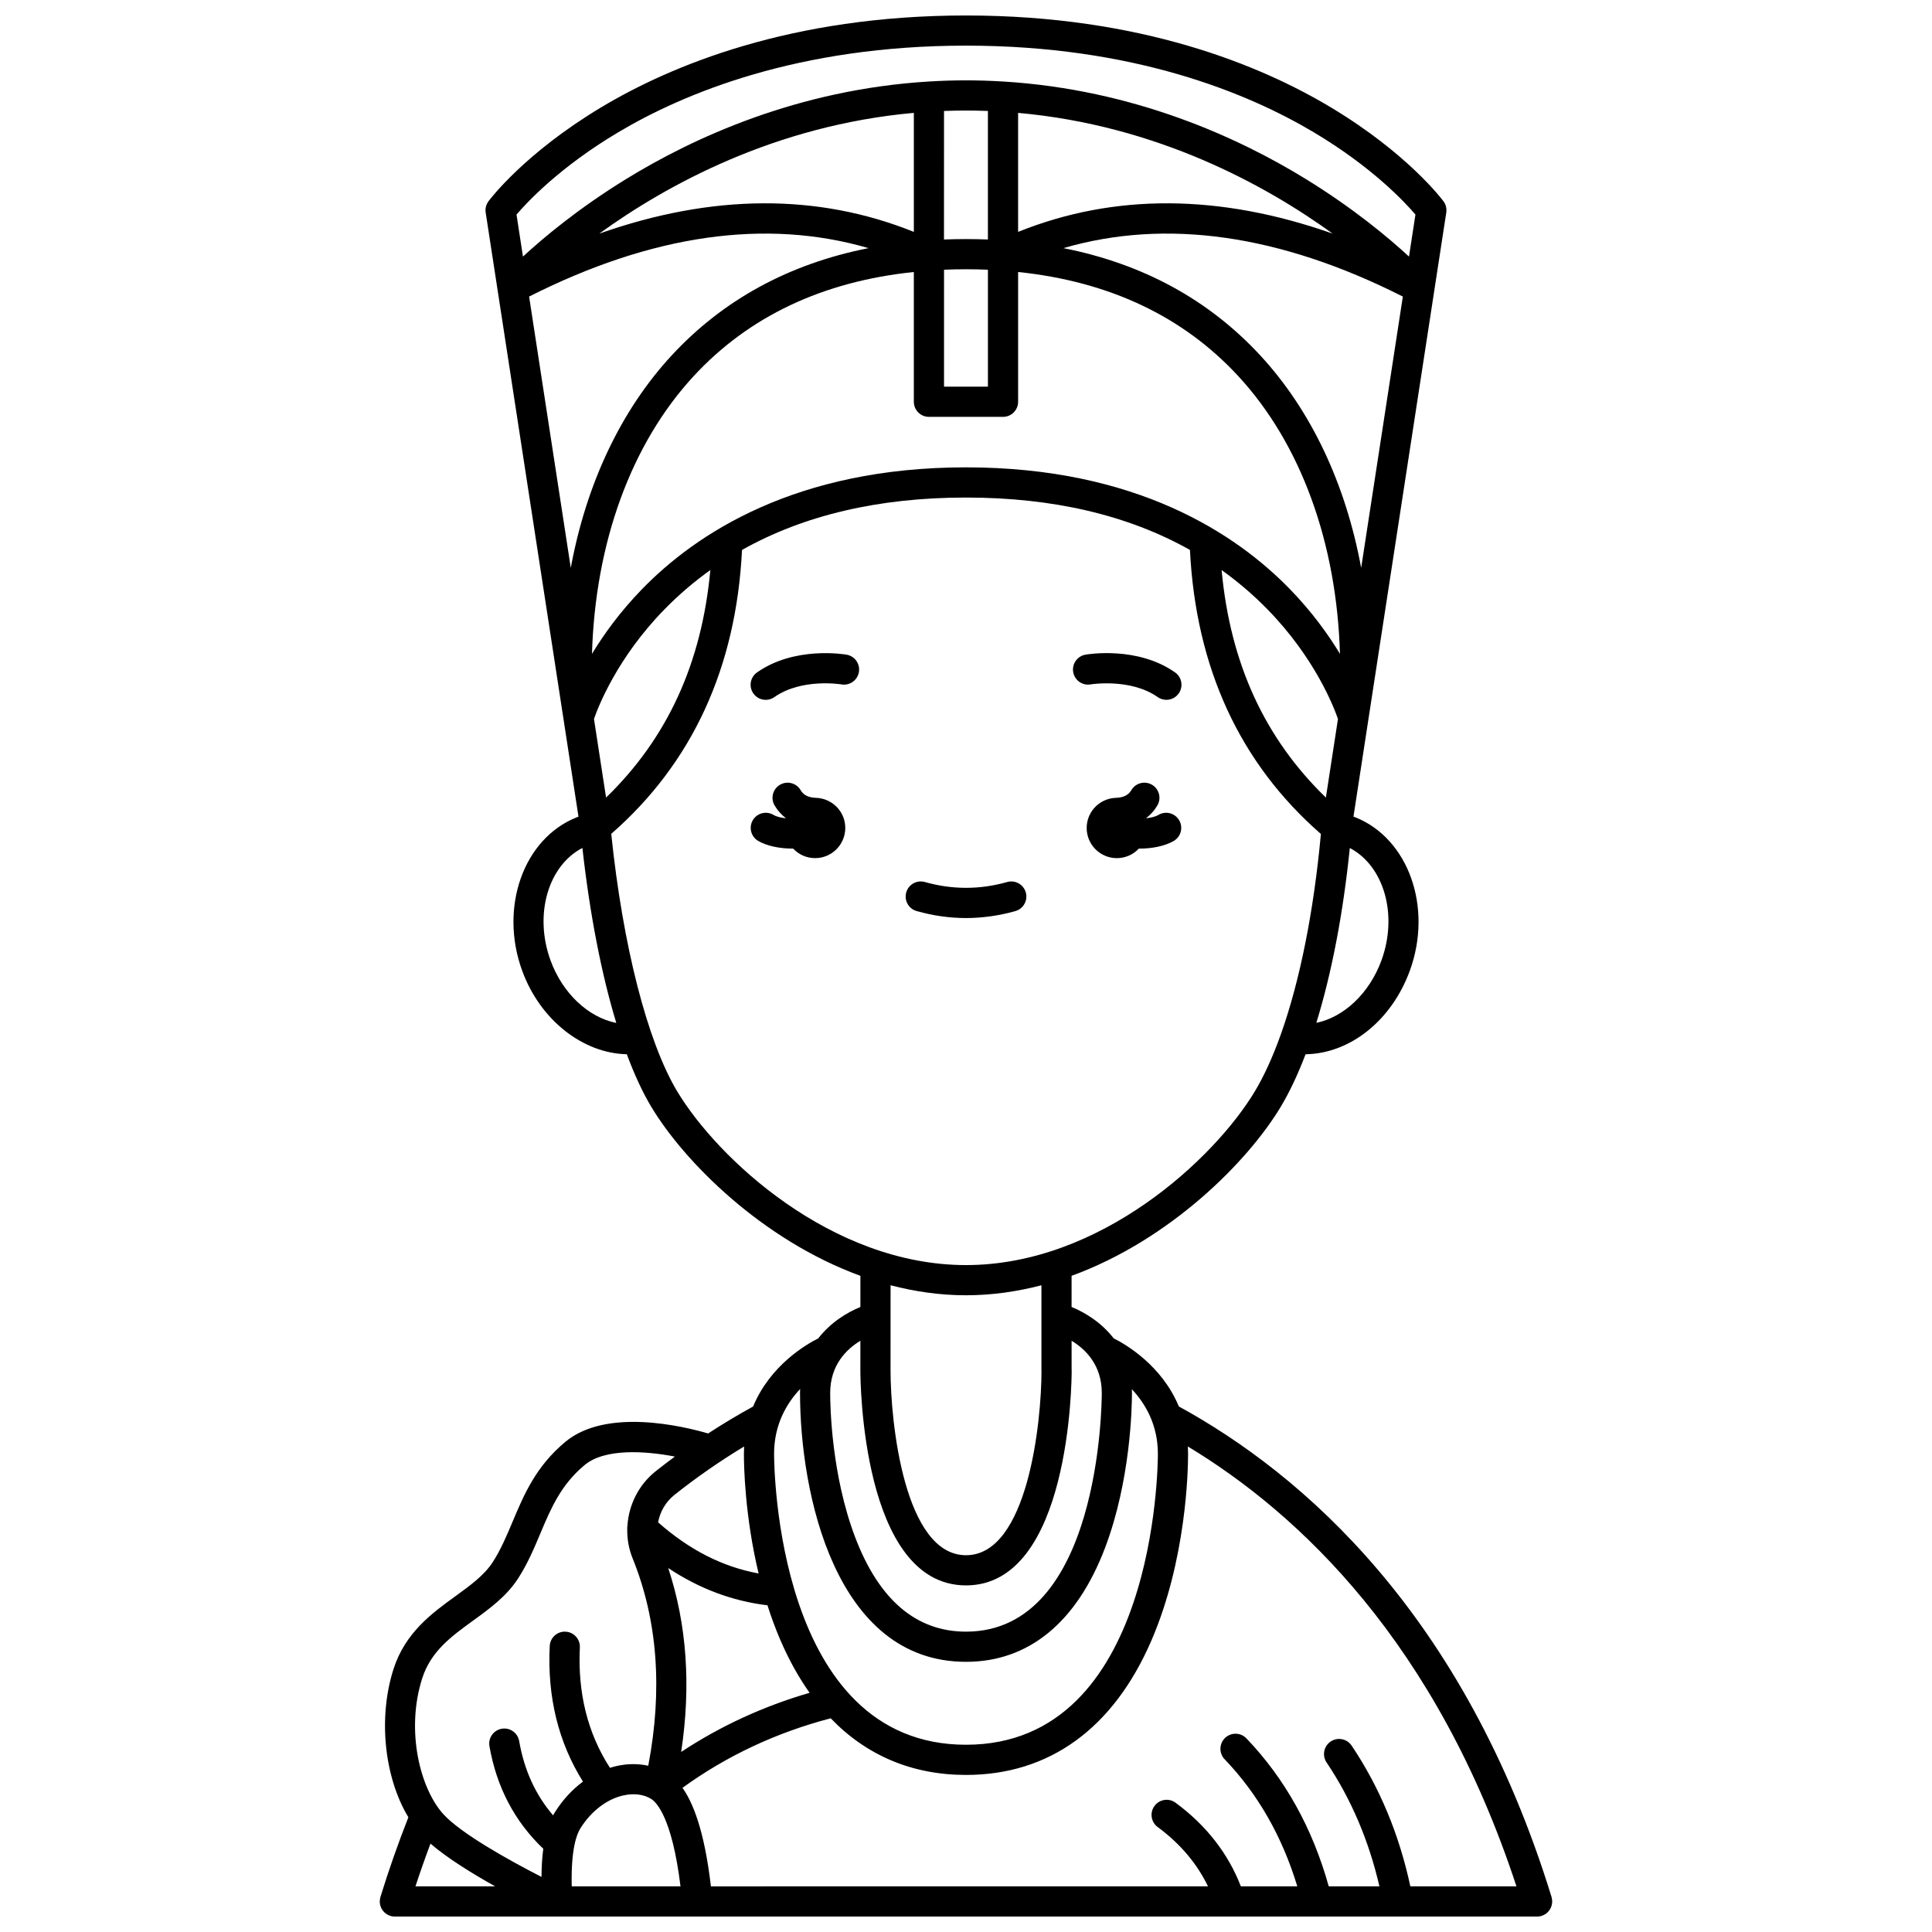 <?xml version="1.0" encoding="UTF-8"?>
<!-- Uploaded to: ICON Repo, www.iconrepo.com, Generator: ICON Repo Mixer Tools -->
<svg width="800px" height="800px" version="1.1" viewBox="144 144 512 512" xmlns="http://www.w3.org/2000/svg">
 <defs>
  <clipPath id="a">
   <path d="m244 148.09h312v503.81h-312z"/>
  </clipPath>
 </defs>
 <path d="m433.04 325.37c0.105-0.02 10.586-1.688 17.758 3.363 0.699 0.492 1.504 0.73 2.301 0.73 1.258 0 2.492-0.59 3.273-1.695 1.273-1.805 0.84-4.301-0.965-5.57-9.977-7.031-23.195-4.805-23.754-4.703-2.176 0.383-3.625 2.457-3.242 4.633 0.379 2.172 2.453 3.629 4.629 3.242z"/>
 <path d="m368.37 317.5c-0.559-0.098-13.773-2.328-23.754 4.703-1.805 1.273-2.238 3.766-0.965 5.57 0.777 1.105 2.016 1.695 3.273 1.695 0.797 0 1.602-0.234 2.301-0.73 7.199-5.074 17.602-3.394 17.766-3.363 2.172 0.375 4.238-1.074 4.625-3.246 0.383-2.172-1.07-4.246-3.246-4.629z"/>
 <path d="m413.09 385.44c2.125-0.602 3.359-2.812 2.758-4.938-0.602-2.125-2.812-3.359-4.938-2.758-7.246 2.055-14.562 2.055-21.812 0-2.125-0.602-4.336 0.633-4.938 2.758-0.602 2.125 0.633 4.336 2.758 4.938 4.332 1.227 8.734 1.852 13.086 1.852 4.348-0.004 8.754-0.625 13.086-1.852z"/>
 <path d="m361.31 355.54c-0.051-0.012-0.102-0.016-0.152-0.023-0.219-0.031-0.441-0.055-0.664-0.066-0.008 0-0.016-0.004-0.027-0.004-0.062 0-0.113-0.008-0.176-0.008-0.094-0.004-0.188-0.016-0.281-0.016h-0.023c-1.805-0.102-3.086-0.77-3.805-2.008-1.109-1.91-3.555-2.559-5.465-1.453-1.91 1.109-2.559 3.555-1.453 5.465 0.789 1.359 1.82 2.5 3.031 3.418-1.266-0.117-2.484-0.395-3.305-0.883-1.898-1.129-4.352-0.512-5.481 1.391-1.129 1.895-0.508 4.352 1.391 5.481 2.215 1.32 5.656 2.051 9.027 2.051 0.082 0 0.168-0.008 0.25-0.008 1.461 1.559 3.527 2.535 5.832 2.535 4.418 0 7.996-3.582 7.996-7.996 0.004-3.965-2.898-7.254-6.695-7.875z"/>
 <path d="m451 359.96c-0.82 0.488-2.039 0.766-3.305 0.883 1.211-0.922 2.246-2.062 3.031-3.418 1.109-1.91 0.457-4.356-1.453-5.465-1.91-1.109-4.356-0.457-5.465 1.453-0.719 1.238-2 1.906-3.805 2.008h-0.023c-0.094 0-0.188 0.012-0.281 0.016-0.059 0-0.113 0.008-0.176 0.008-0.008 0-0.016 0.004-0.027 0.004-0.223 0.012-0.445 0.035-0.664 0.066-0.051 0.008-0.102 0.012-0.152 0.023-3.797 0.621-6.699 3.91-6.699 7.883 0 4.418 3.582 7.996 7.996 7.996 2.305 0 4.371-0.98 5.832-2.535 0.082 0 0.168 0.008 0.25 0.008 3.371 0 6.812-0.73 9.027-2.051 1.898-1.129 2.519-3.586 1.391-5.481-1.125-1.906-3.578-2.527-5.477-1.398z"/>
 <g clip-path="url(#a)">
  <path d="m554.31 650.58c0.094-0.102 0.18-0.207 0.262-0.316 0.07-0.098 0.137-0.195 0.199-0.301 0.07-0.117 0.137-0.23 0.191-0.355 0.051-0.109 0.098-0.223 0.137-0.336 0.047-0.133 0.09-0.266 0.125-0.402 0.027-0.109 0.051-0.223 0.066-0.336 0.023-0.152 0.039-0.305 0.047-0.457 0.004-0.059 0.016-0.113 0.016-0.172 0-0.055-0.016-0.109-0.016-0.164-0.008-0.148-0.023-0.293-0.047-0.445-0.02-0.129-0.043-0.254-0.074-0.379-0.016-0.062-0.02-0.125-0.039-0.191-23.172-75.23-66.215-112.18-98.77-130-4.547-10.949-14.129-16.48-17.262-18.047-3.238-4.168-7.547-6.852-11.164-8.309v-8.262c26.145-9.543 46.75-30.332 55.418-44.777 2.363-3.938 4.566-8.625 6.59-13.941 11.719-0.168 22.777-8.859 27.629-22.141 6.121-16.77-0.332-35-14.395-40.637-0.18-0.07-0.359-0.133-0.539-0.199l24.594-160.08c0.16-1.055-0.105-2.129-0.738-2.988-0.379-0.512-9.523-12.684-29.797-24.859-18.52-11.121-50.34-24.383-96.75-24.383-46.406 0-78.223 13.262-96.746 24.383-20.273 12.176-29.418 24.348-29.797 24.859-0.633 0.855-0.902 1.934-0.738 2.988l24.594 160.09c-0.176 0.066-0.352 0.125-0.527 0.195-14.062 5.637-20.52 23.867-14.395 40.637 4.769 13.059 16.082 21.895 27.727 22.129 2.012 5.402 4.184 10.102 6.496 13.953 8.668 14.445 29.27 35.23 55.41 44.773l-0.004 8.262c-3.617 1.457-7.93 4.141-11.168 8.312-3.133 1.566-12.723 7.098-17.266 18.059-4.043 2.215-8.023 4.598-11.922 7.141-6.598-1.93-26.961-6.84-37.848 2.231-7.797 6.492-10.941 13.957-13.98 21.18-1.598 3.789-3.106 7.371-5.25 10.688-2.258 3.492-5.965 6.184-9.895 9.031-6.242 4.527-13.32 9.656-16.414 19.352-4.144 12.984-2.367 28.781 3.957 39.234-2.684 6.805-5.18 13.895-7.414 21.141-0.02 0.062-0.023 0.125-0.039 0.191-0.031 0.125-0.055 0.25-0.074 0.379-0.023 0.148-0.039 0.297-0.047 0.445-0.004 0.051-0.02 0.105-0.02 0.16 0 0.059 0.016 0.113 0.016 0.172 0.008 0.156 0.023 0.309 0.047 0.457 0.02 0.113 0.039 0.227 0.066 0.336 0.035 0.137 0.074 0.27 0.125 0.402 0.043 0.113 0.086 0.227 0.137 0.332 0.059 0.121 0.121 0.238 0.191 0.355 0.062 0.105 0.125 0.203 0.199 0.301 0.082 0.109 0.168 0.215 0.262 0.316 0.078 0.09 0.16 0.172 0.25 0.254 0.102 0.094 0.203 0.176 0.312 0.258 0.102 0.074 0.203 0.148 0.312 0.215 0.109 0.066 0.219 0.125 0.336 0.184 0.125 0.062 0.258 0.117 0.391 0.164 0.059 0.023 0.113 0.055 0.176 0.074 0.078 0.023 0.156 0.035 0.234 0.055 0.074 0.02 0.148 0.039 0.227 0.051 0.238 0.043 0.48 0.074 0.715 0.074h0.012l43.016-0.004h0.008 0.016 178.33 0.012 0.012 23.004 0.012 0.016 21.398 0.012 0.012 36.859 0.012c0.238 0 0.477-0.027 0.719-0.074 0.078-0.016 0.148-0.031 0.227-0.051 0.078-0.02 0.156-0.031 0.234-0.055 0.062-0.02 0.113-0.051 0.176-0.074 0.133-0.051 0.262-0.102 0.391-0.164 0.117-0.059 0.23-0.117 0.34-0.184 0.105-0.066 0.207-0.137 0.309-0.211 0.109-0.082 0.219-0.168 0.316-0.262 0.082-0.074 0.16-0.156 0.238-0.246zm-8.434-6.672h-28.121c-2.945-13.766-8.168-26.301-15.559-37.301-1.23-1.832-3.715-2.32-5.551-1.09-1.832 1.23-2.32 3.715-1.09 5.551 6.519 9.703 11.219 20.734 14.004 32.84h-13.43c-4.281-15.398-11.613-28.582-21.82-39.223-1.531-1.594-4.059-1.645-5.652-0.117-1.594 1.531-1.645 4.059-0.117 5.652 8.809 9.18 15.27 20.496 19.258 33.684h-14.957c-3.375-8.727-9.176-16.176-17.297-22.16-1.777-1.309-4.281-0.934-5.59 0.848-1.309 1.777-0.934 4.281 0.844 5.59 5.945 4.383 10.406 9.656 13.332 15.723l-131.73 0.004c-1.746-15.047-4.875-22.383-7.535-26.117 11.715-8.484 24.898-14.668 39.281-18.426 9.512 9.879 21.625 15.008 35.855 15.008 22.07 0 39.055-12.312 49.125-35.605 9.258-21.418 9.727-44.977 9.727-49.48 0-0.664-0.02-1.316-0.055-1.957 29.539 17.844 65.875 52.004 87.082 116.58zm-287.79-11.332c4.414 3.824 11.055 7.926 17.141 11.332h-21.125c1.258-3.84 2.59-7.629 3.984-11.332zm39.703-4.016c2.856-4.562 6.992-7.75 11.344-8.742 2.832-0.645 5.488-0.312 7.481 0.945 1.305 0.824 5.492 4.867 7.727 23.145h-28.828c-0.227-9.695 1.277-13.754 2.277-15.348zm53.074-49.797c2.231 5.16 4.801 9.777 7.691 13.844-12.238 3.562-23.637 8.809-34.035 15.676 2.648-17.508 1.496-33.84-3.43-48.73 8.203 5.449 17.004 8.758 26.297 9.863 0.992 3.121 2.141 6.258 3.477 9.348zm159.24-180.26c-3.203 8.773-10 15.074-17.262 16.562 4.039-13.055 7.102-28.906 8.875-46.332 9.035 4.734 12.809 17.656 8.387 29.77zm-110.11-225.21c1.961 0 3.898 0.043 5.816 0.113v34.062c-1.914-0.074-3.848-0.113-5.809-0.113h-0.012-0.012c-1.961 0-3.894 0.039-5.809 0.113l0.008-34.062c1.922-0.07 3.859-0.113 5.816-0.113zm97.176 32.617c-29.922-10.547-57.855-10.711-83.359-0.457v-31.539c36.848 3.297 65.625 19.172 83.359 31.996zm-102.99 9.566c1.914-0.078 3.852-0.121 5.816-0.121s3.902 0.043 5.816 0.121v30.996l-11.633-0.004zm121.59 7.117-11.043 71.898c-4.082-22.137-13.215-41.672-26.715-56.277-13.672-14.789-31.164-24.309-52.195-28.457 27.207-7.918 57.383-3.625 89.953 12.836zm-129.59-17.141c-25.504-10.254-53.438-10.09-83.359 0.457 17.734-12.828 46.512-28.699 83.359-31.996zm-12.004 4.305c-21.027 4.152-38.52 13.668-52.195 28.457-13.5 14.602-22.633 34.137-26.715 56.277l-11.043-71.898c32.57-16.461 62.746-20.754 89.953-12.836zm-69.559 145.61-3.203-20.84c1.129-3.262 6.164-16.23 18.656-29.016 3.766-3.856 7.832-7.332 12.18-10.441-2.281 24.688-11.375 44.531-27.633 60.297zm9.426-55.129c-5.758 5.945-10.035 11.883-13.156 17.039 0.855-29.414 10.34-55.648 26.969-73.629 14.648-15.84 34.234-25.066 58.324-27.566v34.391c0 2.207 1.789 4 4 4h19.633c2.207 0 4-1.789 4-4v-34.391c24.09 2.504 43.676 11.727 58.324 27.566 16.625 17.98 26.113 44.215 26.969 73.629-3.121-5.16-7.398-11.094-13.156-17.039-14.305-14.773-40.828-32.387-85.953-32.387s-71.648 17.613-85.953 32.387zm165.88 5.273c12.492 12.785 17.527 25.758 18.656 29.016l-3.203 20.84c-16.258-15.766-25.348-35.609-27.633-60.297 4.348 3.106 8.41 6.582 12.18 10.441zm-172.16-126.41c17.609-10.496 47.902-23.008 92.234-23.008 44.332 0 74.629 12.512 92.238 23.004 15.422 9.191 24.082 18.488 26.875 21.766l-1.711 11.133c-5.457-5.043-14.715-12.789-27.391-20.582-17.723-10.895-45.453-23.691-80.094-25.809-0.035 0-0.066-0.012-0.102-0.012-0.012 0-0.02 0.004-0.027 0.004-3.207-0.191-6.465-0.305-9.789-0.305-3.32 0-6.582 0.109-9.789 0.305-0.012 0-0.02-0.004-0.027-0.004-0.035 0-0.066 0.008-0.102 0.012-34.641 2.113-62.371 14.914-80.094 25.809-12.676 7.793-21.934 15.539-27.391 20.582l-1.711-11.133c2.801-3.281 11.461-12.574 26.879-21.762zm-17.863 219.41c-4.43-12.141-0.629-25.086 8.445-29.801 1.969 17.621 5.062 33.477 8.984 46.379-7.344-1.461-14.215-7.769-17.43-16.578zm33.566 34.711c-7.91-13.188-14.406-38.598-17.48-68.246 21.457-18.738 33.109-44.031 34.66-75.238 16.402-9.223 36.262-13.883 59.352-13.883s42.953 4.66 59.352 13.883c1.555 31.227 13.219 56.531 34.703 75.273-1.891 20.531-5.566 38.82-10.5 52.781-0.047 0.121-0.094 0.238-0.129 0.363-2.086 5.844-4.387 10.922-6.875 15.066-10.68 17.801-40.906 46.039-76.543 46.039-35.633 0.004-65.855-28.238-76.539-46.039zm76.543 54.035c6.879 0 13.566-0.973 19.984-2.652v22.648h0.02c-0.012 13.602-3.625 48.895-20.004 48.895-16.379 0-19.992-35.297-20.004-48.898l0.008-22.648c6.422 1.684 13.113 2.656 19.996 2.656zm-27.996 12.059-0.004 7.938c0 2.324 0.324 56.891 28 56.891 27.676 0 28-54.57 28-56.891 0-0.066-0.016-0.133-0.02-0.199v-7.738c3.66 2.215 7.996 6.406 7.996 13.836 0 2.582-0.41 63.25-35.988 63.25-13.184 0-23.07-8.43-29.379-25.047-6.289-16.574-6.609-34.73-6.609-38.203 0.004-7.43 4.348-11.621 8.004-13.836zm-15.969 12.781c-0.016 0.348-0.027 0.699-0.027 1.055 0 26.465 9.262 71.246 43.984 71.246 16.609 0 29.352-10.445 36.852-30.207 6.785-17.883 7.129-37.324 7.129-41.043 0-0.34-0.012-0.668-0.027-1 3.59 3.828 6.898 9.441 6.898 17.137 0 3.148-0.578 77.09-50.855 77.09s-50.855-73.941-50.855-77.09c0.004-7.75 3.309-13.367 6.902-17.188zm-11.004 48.887c-9.562-1.758-18.332-6.227-26.633-13.555 0.512-2.809 2.012-5.43 4.356-7.289 5.887-4.676 12.066-8.957 18.438-12.809-0.035 0.641-0.055 1.293-0.055 1.961 0 3.258 0.25 16.504 3.894 31.691zm-89.152 27.805c2.297-7.191 7.734-11.137 13.488-15.309 4.352-3.152 8.848-6.414 11.918-11.16 2.527-3.906 4.242-7.984 5.902-11.926 2.793-6.629 5.43-12.891 11.73-18.137 5.356-4.461 15.926-3.777 23.93-2.254-1.707 1.262-3.402 2.547-5.066 3.871-4.531 3.598-7.16 8.93-7.512 14.465-0.055 0.316-0.07 0.637-0.047 0.957-0.039 2.59 0.418 5.199 1.422 7.684 6.613 16.316 7.996 34.789 4.144 54.961-2.652-0.59-5.523-0.582-8.438 0.082-0.578 0.133-1.148 0.293-1.711 0.473-5.887-9.113-8.578-19.824-7.977-31.895 0.109-2.207-1.59-4.082-3.793-4.191-2.207-0.117-4.082 1.59-4.191 3.797-0.672 13.496 2.297 25.559 8.809 35.941-2.863 2.106-5.402 4.863-7.477 8.176-0.152 0.242-0.297 0.5-0.441 0.762-4.68-5.469-7.644-11.961-8.992-19.695-0.379-2.176-2.449-3.637-4.625-3.254-2.176 0.379-3.633 2.449-3.25 4.625 1.887 10.832 6.684 19.965 14.266 27.18-0.301 2.223-0.453 4.707-0.473 7.457-8.629-4.406-21.449-11.566-26.027-16.645-6.199-6.871-9.98-22.203-5.59-35.965z"/>
 </g>
</svg>
